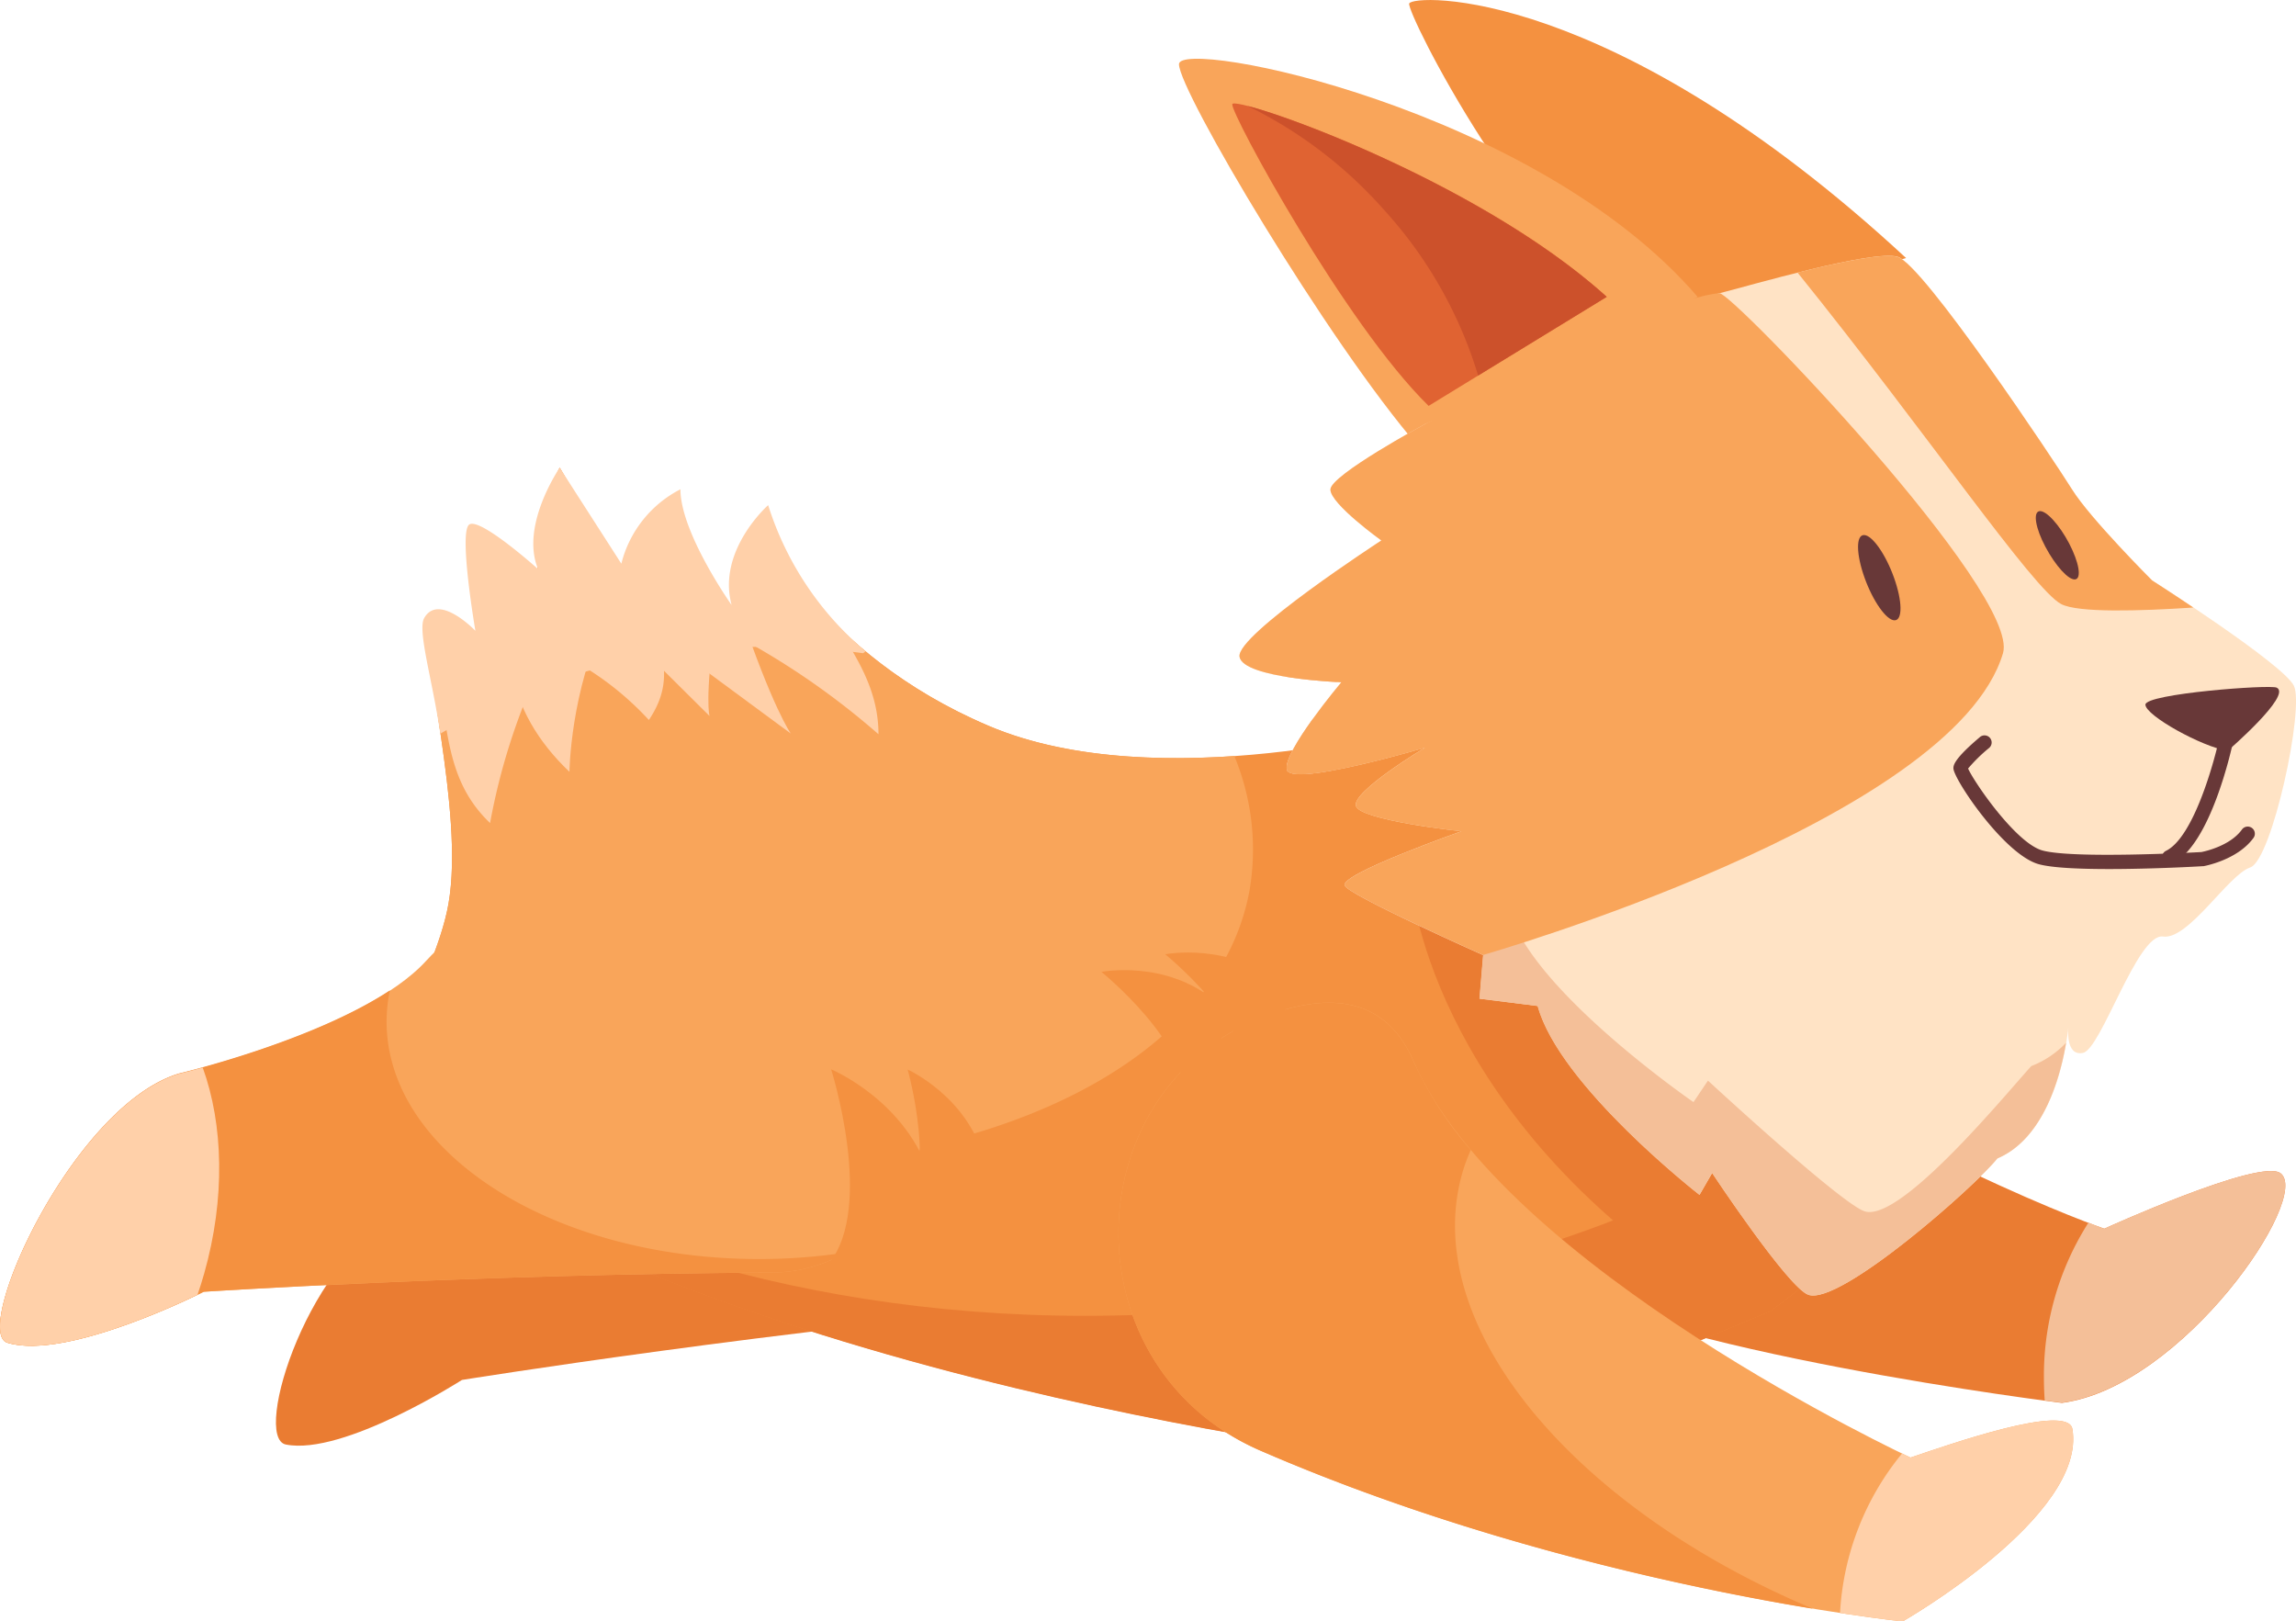 <svg xmlns="http://www.w3.org/2000/svg" viewBox="0 0 376.91 266.17"><defs><style>.cls-1{fill:#ea7c32;}.cls-2{fill:#f4bf98;}.cls-3{fill:#f49140;}.cls-4{fill:#f9a55a;}.cls-5{fill:#ffd0a9;}.cls-6{fill:#ffe3c5;}.cls-7{fill:#683838;}.cls-8{fill:#e06332;}.cls-9{fill:#cc512b;}</style></defs><g id="Layer_2" data-name="Layer 2"><g id="Layer_2-2" data-name="Layer 2"><path class="cls-1" d="M273.51,162.92c37.54,26.9,71.93,38.78,71.93,38.78s25.53-11.61,28.92-9.11c5.19,3.84-16,35.08-35.87,37.71,0,0-67.57-8.33-87.26-21.23S273.51,162.92,273.51,162.92Z"/><path class="cls-2" d="M374.36,192.59c-3.39-2.5-28.92,9.11-28.92,9.11s-.92-.32-2.6-1a46.8,46.8,0,0,0-7.31,25.71c0,1.18.05,2.34.13,3.49l2.83.36C358.33,227.67,379.55,196.43,374.36,192.59Z"/><path class="cls-1" d="M178.2,214c-49.41,4-102.37,12.53-102.37,12.53S56.38,239,46.93,237.13C41.26,236,51,205.32,66.28,199.34c0,0,28.21-12.81,36-23.34C125,145.31,205.53,191.5,178.2,214Z"/><path class="cls-3" d="M57.86,182.42c58.49,44.76,173.85,57.27,173.85,57.27l58.91-24.45c12.61-9.21,22.9-19.8,29-32.82l-86.34-63.27s-43,11.94-71,0-37-32.82-37-32.82-6.56,6.56-4.18,15.52c0,0-11.34-11.94-11.34-19.1,0,0-7.75,4.77-7.75,11.34L91.88,76.78s-6,11.34-3,18.5c0,0-9-9-10.75-7.76s.6,17.91.6,17.91-5.37-7.16-7.76-3,5.37,30.44,2.65,45.94C71.36,161.37,57.86,182.42,57.86,182.42Z"/><path class="cls-1" d="M279.37,211.41c-45.13-29.92-47.76-66.66-47.76-66.66l37.79,3.67,31,48.29Z"/><path class="cls-1" d="M178.08,216c-50.23,0-92.13-15.69-119-35.54-.77,1.27-1.24,2-1.24,2,58.49,44.76,173.85,57.27,173.85,57.27l58.91-24.45c12.61-9.21,22.9-19.8,29-32.82l-10.56-7.74C283.44,197.73,233,216,178.08,216Z"/><path class="cls-4" d="M162.3,119.15c-28.05-11.93-37-32.82-37-32.82s-6.56,6.56-4.18,15.52c0,0-11.34-11.94-11.34-19.1,0,0-7.75,4.77-7.75,11.34L91.88,76.78s-6,11.34-3,18.5c0,0-9-9-10.75-7.76s.6,17.91.6,17.91-5.37-7.16-7.76-3,5.37,30.44,2.65,45.94c-2.06,11.73-13.27,30-15.42,33.47a191.61,191.61,0,0,0,26.33,6.74c60.31,11,114.3-8,120.59-42.4a40,40,0,0,0-2.49-22.07C189.56,125,174.52,124.35,162.3,119.15Z"/><path class="cls-5" d="M126.25,106.17a114.79,114.79,0,0,1,15.44,1.06c.13-.1.28-.2.41-.31a51.7,51.7,0,0,1-16-24s-8.43,7.45-6,16.4c0,0-8.4-11.86-8.4-19A18.88,18.88,0,0,0,102,92.53L91.88,76.78s-6.54,9.48-3.55,16.64c0,0-9.5-8.52-11.29-7.32s1,17.45,1,17.45-6-6.28-8.4-2.1c-1.16,2,1.38,10.28,2.64,19C87.16,111.51,105.88,106.17,126.25,106.17Z"/><path class="cls-4" d="M126.7,208.9c-48.79.26-93.25,3.15-93.25,3.15s-22.4,11.4-32.24,8.37c-5.89-1.81,10.69-38.92,28.19-44.16,0,0,30.16-7.11,40.57-18.55,18.08-19.88,54.73-7.16,75,11.74C159.72,183.21,147.45,208.8,126.7,208.9Z"/><path class="cls-3" d="M124.61,206.68c-33.77,0-61.15-17.43-61.15-39a25.52,25.52,0,0,1,.54-5.1c-13,8.53-34.6,13.63-34.6,13.63C11.9,181.5-4.68,218.61,1.21,220.42c9.84,3,32.24-8.37,32.24-8.37s44.46-2.89,93.25-3.15a24.16,24.16,0,0,0,12.11-3.28A95,95,0,0,1,124.61,206.68Z"/><path class="cls-3" d="M231.33.59c-.39,1.59,18.7,39.79,40.19,54.11L312.9,42.36C264.36-2.59,231.73-1,231.33.59Z"/><path class="cls-4" d="M193.54,10.54c0,4.37,24.27,45.35,39.38,62.86l45.76-24.67C252,17.7,193.54,6.16,193.54,10.54Z"/><path class="cls-6" d="M296.88,212.55c-3.3-1.11-15.81-20-15.81-20L279,196.14s-23-17.9-26.56-31l-9.55-1.2.6-7.16S222,147.2,220.79,145.41s19.1-8.95,19.1-8.95-16.71-1.79-17.31-4.18,11.34-9.55,11.34-9.55-22.08,6.57-22.68,3.59S220.19,112,220.19,112s-16.11-.59-16.71-4.18,23.28-19.09,23.28-19.09-8.36-6-8.36-8.36,15.52-10.74,15.52-10.74,43.57-20.29,48.34-21.49,25.07-7.16,29.24-6,25.67,33.42,28.65,38.19,13.13,14.92,13.13,14.92,21.49,13.73,23.28,17.31-3.59,28.65-7.17,29.84-10.14,11.94-14.32,11.34-10.14,18.5-13.13,19.1-2.39-4.38-2.39-4.38-1.29,17.31-11.63,21.68C324.29,194.68,302.1,214.31,296.88,212.55Z"/><path class="cls-2" d="M210.92,111.07a81.75,81.75,0,0,0,8.48.88c3.55-2.31,7.55-4.44,7.55-4.44S218.21,109.81,210.92,111.07Z"/><path class="cls-2" d="M218.41,126.54c6.4-2.53,15.3-5.3,15.3-5.3s-13.78-1.3-18.24-3.17c-2.31,3.2-4.53,6.76-4.23,8.25C211.46,127.41,214.57,127.22,218.41,126.54Z"/><path class="cls-2" d="M333.46,175c-4.11,4.51-21.41,25.62-27.32,23.86-3.74-1.11-25.76-21.47-25.76-21.47L278,180.92s-26-17.9-30.09-31l-10.82-1.2.67-7.16s-2.3-.9-5.53-2.2c-5.61,2.2-12.14,5-11.45,6.08,1.19,1.79,22.68,11.34,22.68,11.34l-.6,7.16,9.55,1.2c3.58,13.13,26.56,31,26.56,31l2.09-3.58s12.51,18.88,15.81,20c5.22,1.76,27.41-17.87,31-22.38,7.82-3.31,10.46-14,11.29-19A15.57,15.57,0,0,1,333.46,175Z"/><path class="cls-4" d="M360.05,99.73c-3.81-2.56-6.77-4.45-6.77-4.45s-10.15-10.14-13.13-14.92-24.47-37-28.65-38.19c-2.31-.67-9.58.87-16.41,2.58,21.14,26.22,38.65,52,43.27,54.41C341.12,100.62,351.33,100.31,360.05,99.73Z"/><path class="cls-4" d="M282.26,48.13c-10.76.83-48.34,21.49-48.34,21.49S218.4,78,218.4,80.36s8.36,8.36,8.36,8.36-23.87,15.51-23.28,19.09S220.19,112,220.19,112s-9.55,11.34-8.95,14.33,22.68-3.59,22.68-3.59-11.94,7.17-11.34,9.55,17.31,4.18,17.31,4.18-20.29,7.16-19.1,8.95,22.68,11.34,22.68,11.34,77.18-22.08,85.34-49.53C331.74,97.38,284.34,48,282.26,48.13Z"/><path class="cls-7" d="M365.7,123.25c-4.18-.63-13.51-5.79-13.51-7.58s20.4-3.33,21.55-2.79C376.32,114.1,365.7,123.25,365.7,123.25Z"/><path class="cls-7" d="M346.2,142.66c-4.77,0-9.35-.19-11.53-.8-5.66-1.57-14-14-14-15.74,0-.43,0-1.44,4.29-5.07a1.17,1.17,0,1,1,1.51,1.78,26.2,26.2,0,0,0-3.39,3.33c1,2.26,7.86,12.25,12.2,13.45,5,1.38,24.7.34,26.1.26.56-.11,4.72-1,6.66-3.7a1.17,1.17,0,1,1,1.89,1.38c-2.63,3.62-8,4.6-8.2,4.64h-.14C361.08,142.23,353.41,142.66,346.2,142.66Z"/><path class="cls-7" d="M356.08,141.89a1.17,1.17,0,0,1-1.05-.65,1.18,1.18,0,0,1,.54-1.57c4.51-2.2,7.95-14.58,8.9-19.16a1.17,1.17,0,1,1,2.29.47c-.37,1.8-3.81,17.69-10.17,20.79A1,1,0,0,1,356.08,141.89Z"/><path class="cls-7" d="M310.92,94.83c-1.39-3.88-3.59-7-4.93-7s-1.29,3.14.09,7,3.59,7,4.93,7S312.3,98.7,310.92,94.83Z"/><path class="cls-7" d="M339.67,89.21c-1.62-3.09-3.8-5.47-4.88-5.3s-.65,2.8,1,5.89,3.8,5.47,4.88,5.31S341.28,92.3,339.67,89.21Z"/><path class="cls-8" d="M202.29,17.1c-.3,1.49,18.5,36.11,32.23,49.53l29.24-17.9C242,29,202.59,15.61,202.29,17.1Z"/><path class="cls-4" d="M206.91,238.12c51.7,22.45,105.43,28.05,105.43,28.05s30.27-17.31,27.86-31.59c-.73-4.31-20.26,2.56-26.57,4.69,0,0-66.8-31.08-81.58-65.07-4.16-9.55-12.07-11.12-21.29-8.43C176.43,175.79,174.11,223.88,206.91,238.12Z"/><path class="cls-3" d="M240.29,191.78a29.77,29.77,0,0,1,1.15-3,60.31,60.31,0,0,1-9.39-14.56c-4.16-9.55-12.07-11.12-21.29-8.43-34.33,10-36.65,58.11-3.85,72.35,35.13,15.25,71.18,22.73,90.7,25.95C257.5,247.22,232.44,216.64,240.29,191.78Z"/><path class="cls-5" d="M312.34,266.17s30.27-17.31,27.86-31.59c-.73-4.31-20.26,2.56-26.57,4.69,0,0-.5-.23-1.39-.67a45.12,45.12,0,0,0-10.18,26.18C308.57,265.78,312.34,266.17,312.34,266.17Z"/><path class="cls-5" d="M33.52,209.05c3.5-12.35,3.14-24.45-.24-33.8-2.41.66-3.88,1-3.88,1C11.9,181.5-4.68,218.61,1.21,220.42c8.58,2.64,26.7-5.69,31.21-7.87C32.81,211.4,33.19,210.24,33.52,209.05Z"/><path class="cls-9" d="M204.82,17.4a72.08,72.08,0,0,1,22.26,16.92,70.62,70.62,0,0,1,15.57,27.33l21.11-12.92C245.2,32,213.86,19.72,204.82,17.4Z"/><path class="cls-3" d="M152.88,193.68c-3.85-12.94-16.44-18.14-16.44-18.14s7.17,22.57-.35,31.84C144.42,205.79,150.65,203.25,152.88,193.68Z"/><path class="cls-3" d="M161.55,190.26C158.82,180,149,175.57,149,175.57s5.13,18-1,25.11C154.6,199.61,159.57,197.76,161.55,190.26Z"/><path class="cls-3" d="M199.53,164.35c-8.16-6.86-18.72-4.81-18.72-4.81s14.54,11.75,13.61,21.13C199.22,176,202.21,171.62,199.53,164.35Z"/><path class="cls-3" d="M210,161.46c-8.16-6.86-18.72-4.81-18.72-4.81s14.53,11.75,13.6,21.13C209.71,173.11,212.71,168.73,210,161.46Z"/><path class="cls-5" d="M121.33,99.91c5.48,16.32,8.49,20.51,8.49,20.51l-20.46-15.09Z"/><path class="cls-5" d="M117.48,101.74c-1.85,13.15-1,15.8-1,15.8l-14.38-14.27Z"/><path class="cls-5" d="M99.48,101.43c-5.87,12.06-6,25.27-6,25.27-5.17-4.93-8.51-10.56-9.56-17.07Z"/><path class="cls-5" d="M88.51,109.74a105.06,105.06,0,0,0-8.06,25.37C75.28,130.17,74,124.45,73,117.94Z"/><path class="cls-5" d="M122.46,105.25a124.74,124.74,0,0,1,21.75,15.28c0-6.58-2.92-11.68-6.52-17.28Z"/><path class="cls-5" d="M92.76,107.71a49.38,49.38,0,0,1,13.76,10.48c3.16-4.71,2.72-8.3,1.89-12.22Z"/></g></g></svg>